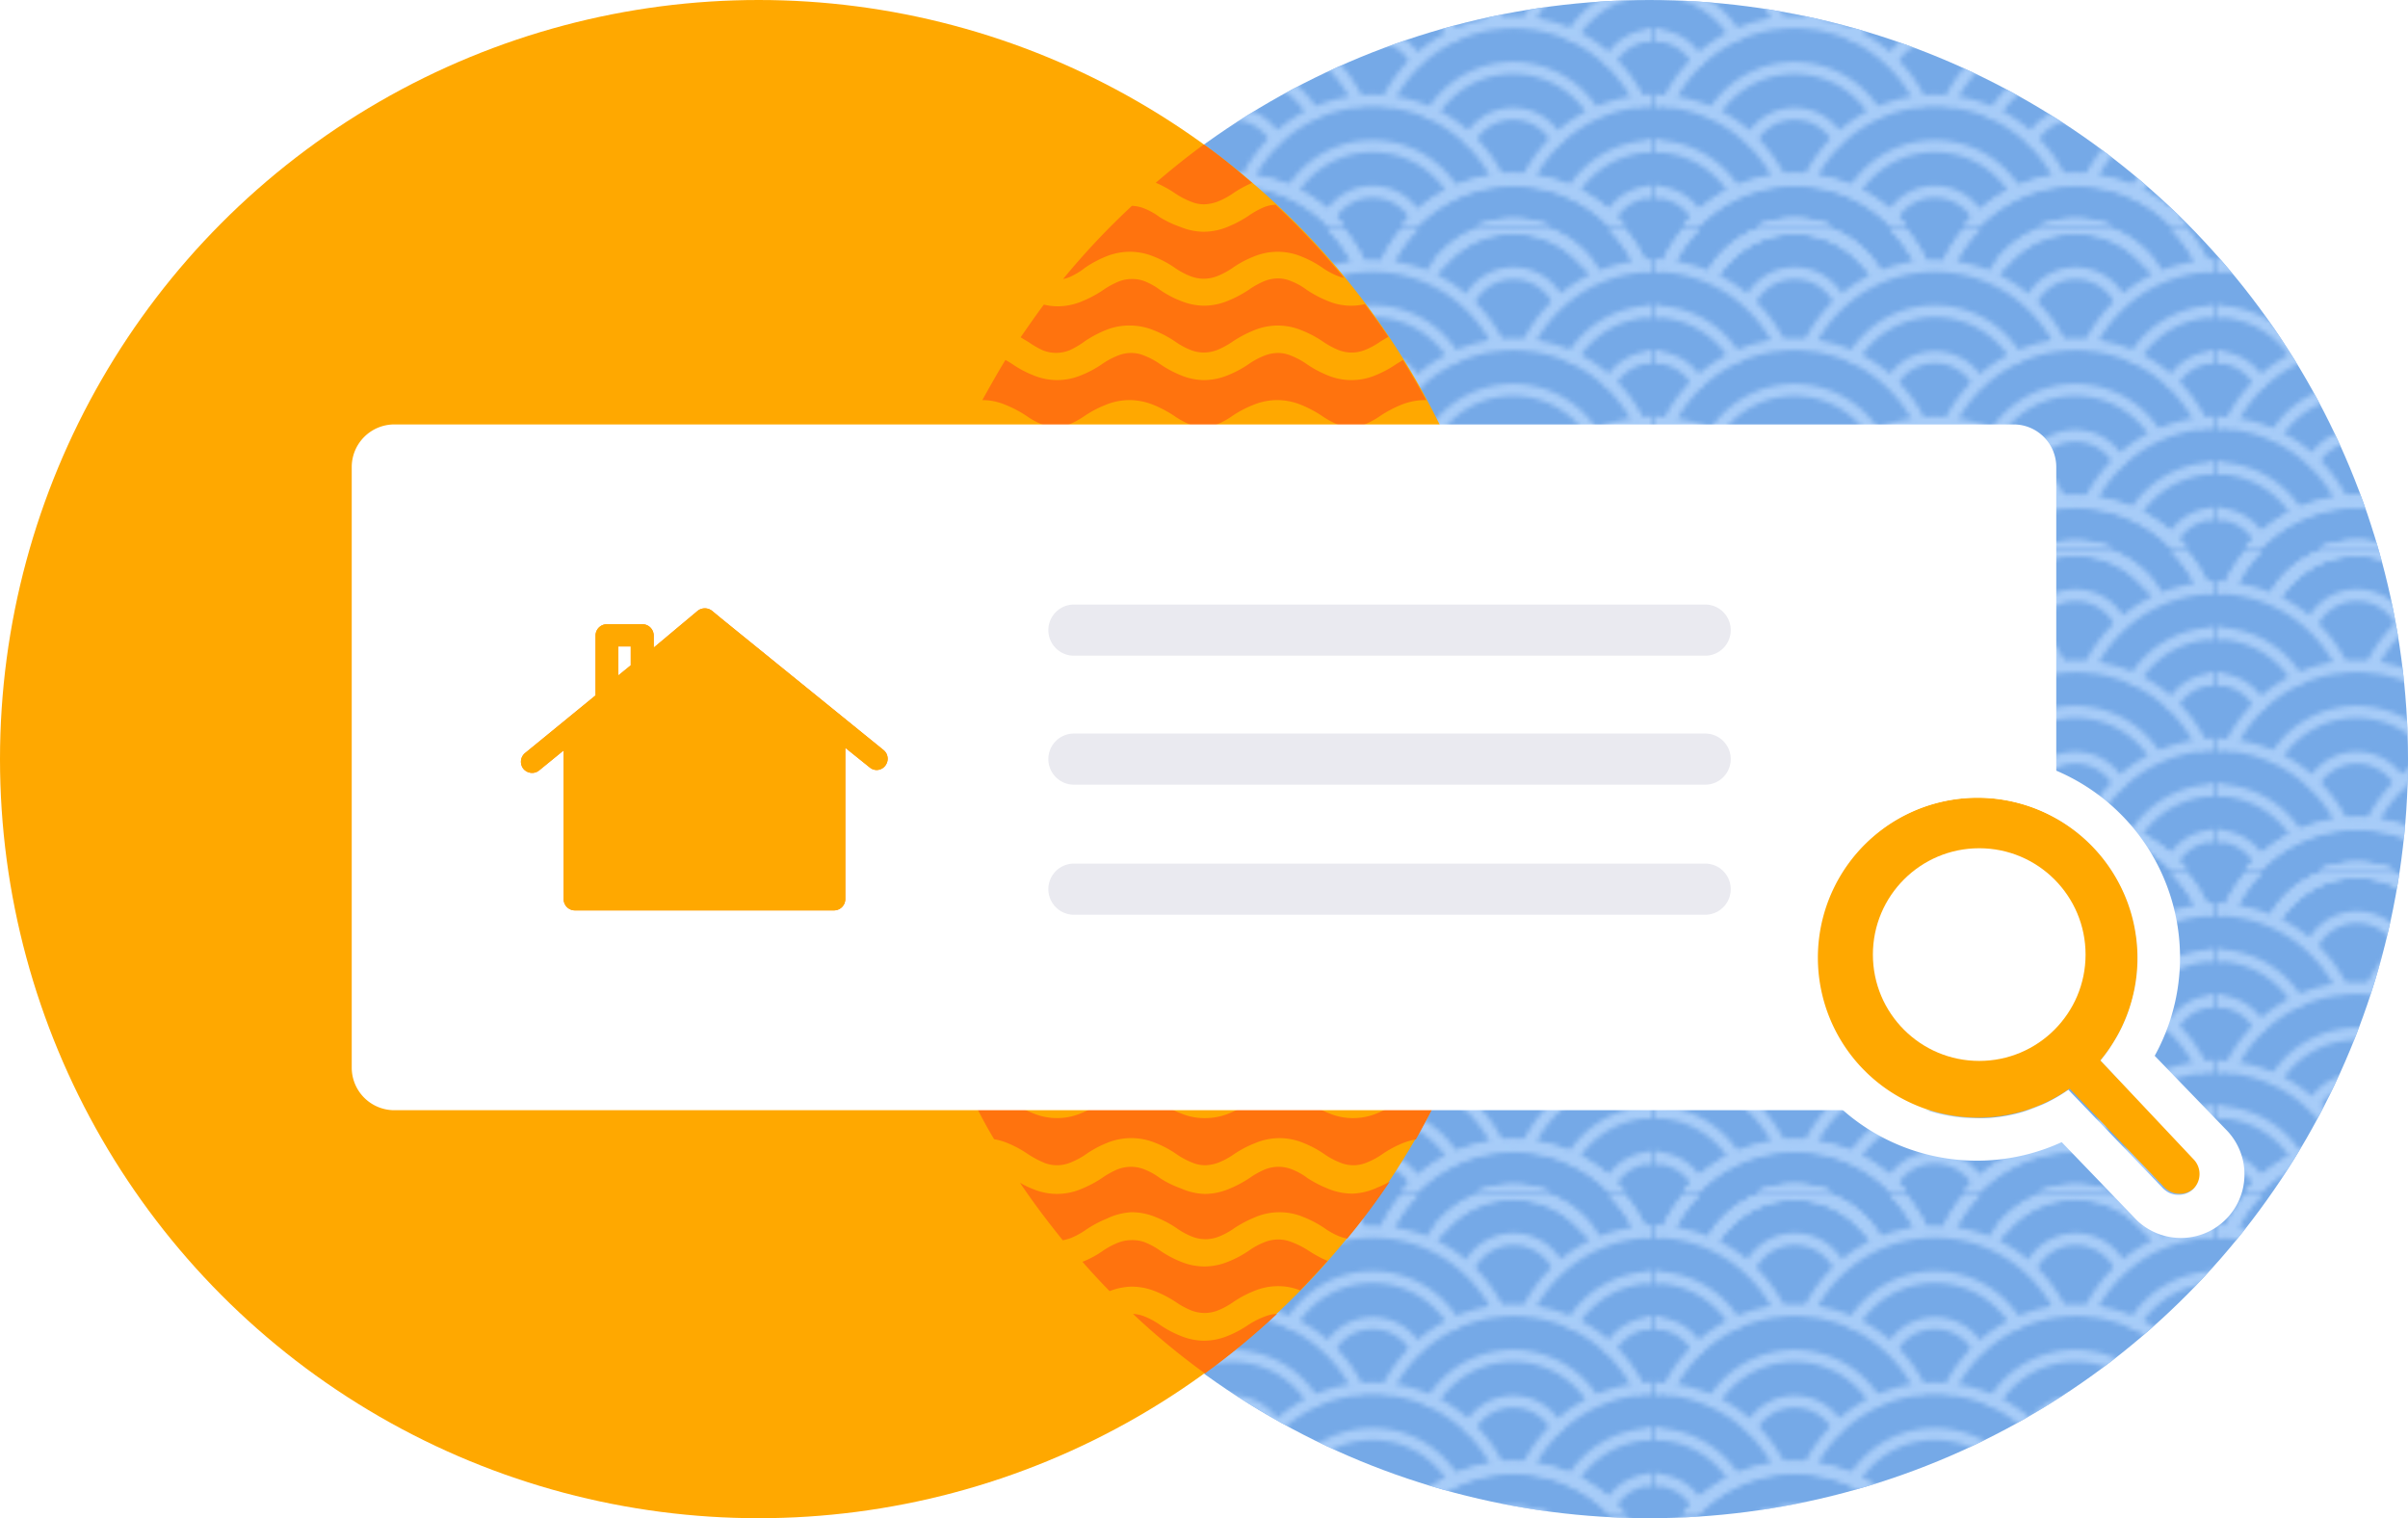 <svg xmlns="http://www.w3.org/2000/svg" xmlns:xlink="http://www.w3.org/1999/xlink" width="155.34" height="97.94" viewBox="0 0 155.34 97.94"><defs><pattern id="a" width="116.22" height="66.33" patternTransform="matrix(0.31, 0, 0, -0.31, -110.81, -110.11)" patternUnits="userSpaceOnUse" viewBox="0 0 116.22 66.33"><rect width="116.22" height="66.33" style="fill:none"/><rect width="116.22" height="66.33" style="fill:none"/><path d="M160-73.08a19.7,19.7,0,0,1-27.79,2,19.68,19.68,0,0,1-2-2m11.85,48.89A29.21,29.21,0,0,1,115.9-7.82m16.82-18.95a19.79,19.79,0,0,1-16.84,9.45m9-14.8a10.37,10.37,0,0,1-9,5.27m116.91,19a29.21,29.21,0,0,1-26.17-16.32m26.14,6.85a19.77,19.77,0,0,1-16.87-9.5m16.87,0a10.36,10.36,0,0,1-9-5.22m6,25.1a29.12,29.12,0,0,1-39,13.23A29.08,29.08,0,0,1,177.5-7m-6.19.06a29.1,29.1,0,0,1-39,13.25A29.12,29.12,0,0,1,119.1-6.94" style="fill:none;stroke:#a7ccf8;stroke-linecap:round;stroke-linejoin:round;stroke-width:2.5px"/><path d="M43.76-73.08a19.7,19.7,0,0,1-27.79,2,19.68,19.68,0,0,1-2-2M25.83-24.19A29.21,29.21,0,0,1-.34-7.82M16.5-26.77A19.79,19.79,0,0,1-.34-17.32m9-14.8a10.37,10.37,0,0,1-9,5.27m116.91,19A29.21,29.21,0,0,1,90.4-24.17m26.14,6.85a19.77,19.77,0,0,1-16.87-9.5m16.87,0a10.36,10.36,0,0,1-9-5.22m6,25.1a29.12,29.12,0,0,1-39,13.23A29.08,29.08,0,0,1,61.28-7m-6.19.06a29.1,29.1,0,0,1-39,13.25A29.12,29.12,0,0,1,2.88-6.94" style="fill:none;stroke:#a7ccf8;stroke-linecap:round;stroke-linejoin:round;stroke-width:2.5px"/><path d="M45.68-75.6a19.74,19.74,0,0,1-27.2,6.36,19.72,19.72,0,0,1-6.36-6.36M45.68-9.19a19.74,19.74,0,0,1-27.2,6.36,19.72,19.72,0,0,1-6.36-6.36m25.81-5.48A10.36,10.36,0,0,1,23.8-10.8a10.42,10.42,0,0,1-3.87-3.87m84.25,5.45A19.74,19.74,0,0,1,77-2.86a19.72,19.72,0,0,1-6.36-6.36M96.4-14.67A10.36,10.36,0,0,1,82.27-10.8a10.42,10.42,0,0,1-3.87-3.87" style="fill:none;stroke:#a7ccf8;stroke-linecap:round;stroke-linejoin:round;stroke-width:2.5px"/><path d="M-72.46-73.08a19.63,19.63,0,0,1-14.88,6.8,19.74,19.74,0,0,1-14.91-6.8M-90.4-24.19A29.19,29.19,0,0,1-116.57-7.82m16.85-18.95a19.79,19.79,0,0,1-16.85,9.45m9-14.8a10.36,10.36,0,0,1-9,5.27M.34-7.82A29.23,29.23,0,0,1-25.83-24.17M.32-17.32a19.77,19.77,0,0,1-16.87-9.5m16.87,0a10.36,10.36,0,0,1-9-5.22m6,25.1A29.24,29.24,0,0,1-28.83,9.27,29.2,29.2,0,0,1-55-7M-61.19-7A29.21,29.21,0,0,1-87.28,9.33,29.18,29.18,0,0,1-113.37-6.89" style="fill:none;stroke:#a7ccf8;stroke-linecap:round;stroke-linejoin:round;stroke-width:2.5px"/><path d="M191.07,7.05a19.73,19.73,0,0,1-27.16,6.4,19.77,19.77,0,0,1-6.4-6.4M183.3,1.67a10.34,10.34,0,0,1-14.09,3.91,10.34,10.34,0,0,1-3.91-3.91m-23.3,8a29.22,29.22,0,0,1-26.11,16.25M132.65,7.05a19.76,19.76,0,0,1-16.76,9.34m9-14.69a10.37,10.37,0,0,1-9,5.17m116.88,19A29.19,29.19,0,0,1,206.63,9.55m26.14,6.84a19.74,19.74,0,0,1-16.84-9.47m16.84,0a10.4,10.4,0,0,1-9-5.23" style="fill:none;stroke:#a7ccf8;stroke-linecap:round;stroke-linejoin:round;stroke-width:2.5px"/><path d="M160-6.75a19.7,19.7,0,0,1-27.79,2,19.68,19.68,0,0,1-2-2m11.85,48.89a29.22,29.22,0,0,1-26.19,16.37m16.84-19A19.76,19.76,0,0,1,115.88,49m9-14.8a10.39,10.39,0,0,1-9,5.28m116.91,19a29.2,29.2,0,0,1-26.17-16.35m26.14,6.85a19.75,19.75,0,0,1-16.87-9.5m16.87,0a10.36,10.36,0,0,1-9-5.23m6,25.1a29.12,29.12,0,0,1-52.26,0m-6.19,0a29.1,29.1,0,0,1-52.21,0" style="fill:none;stroke:#a7ccf8;stroke-linecap:round;stroke-linejoin:round;stroke-width:2.5px"/><path d="M84.25,42.16a29.11,29.11,0,0,1-52.31,0" style="fill:none;stroke:#a7ccf8;stroke-linecap:round;stroke-linejoin:round;stroke-width:2.5px"/><path d="M74.93,39.59a19.72,19.72,0,0,1-33.69,0m25.87-5.36a10.35,10.35,0,0,1-18,0" style="fill:none;stroke:#a7ccf8;stroke-linecap:round;stroke-linejoin:round;stroke-width:2.5px"/><path d="M55,25.87a29.11,29.11,0,0,1-52.29,0" style="fill:none;stroke:#a7ccf8;stroke-linecap:round;stroke-linejoin:round;stroke-width:2.5px"/><path d="M45.65,23.33a19.75,19.75,0,0,1-33.56,0M37.9,17.91a10.36,10.36,0,0,1-18,0m93.65,7.93a29.14,29.14,0,0,1-52.29.1" style="fill:none;stroke:#a7ccf8;stroke-linecap:round;stroke-linejoin:round;stroke-width:2.5px"/><path d="M104.08,23.33a19.71,19.71,0,0,1-33.61-.12m25.89-5.36a10.36,10.36,0,0,1-18.07,0" style="fill:none;stroke:#a7ccf8;stroke-linecap:round;stroke-linejoin:round;stroke-width:2.5px"/><path d="M84.23,9.57A29.09,29.09,0,0,1,45.32,22.92,29.12,29.12,0,0,1,32,9.57" style="fill:none;stroke:#a7ccf8;stroke-linecap:round;stroke-linejoin:round;stroke-width:2.5px"/><path d="M74.85,7.05a19.73,19.73,0,0,1-27.16,6.4,19.77,19.77,0,0,1-6.4-6.4M67.08,1.67A10.34,10.34,0,0,1,53,5.58a10.34,10.34,0,0,1-3.91-3.91m-23.31,8A29.22,29.22,0,0,1-.34,25.87M16.42,7.05A19.76,19.76,0,0,1-.34,16.39m9-14.69a10.37,10.37,0,0,1-9,5.17m116.88,19A29.19,29.19,0,0,1,90.4,9.55m26.14,6.84A19.74,19.74,0,0,1,99.7,6.92m16.84,0a10.4,10.4,0,0,1-9-5.23" style="fill:none;stroke:#a7ccf8;stroke-linecap:round;stroke-linejoin:round;stroke-width:2.5px"/><path d="M113.46-6.72a29.14,29.14,0,0,1-39,13.27A29.11,29.11,0,0,1,61.19-6.72" style="fill:none;stroke:#a7ccf8;stroke-linecap:round;stroke-linejoin:round;stroke-width:2.5px"/><path d="M102.24-6.77a19.73,19.73,0,0,1-27.82,2,19.68,19.68,0,0,1-2-2M55-6.72A29.1,29.1,0,0,1,16.05,6.56,29.1,29.1,0,0,1,2.79-6.67" style="fill:none;stroke:#a7ccf8;stroke-linecap:round;stroke-linejoin:round;stroke-width:2.5px"/><path d="M43.76-6.75A19.7,19.7,0,0,1,16-4.76a19.68,19.68,0,0,1-2-2M25.83,42.14A29.21,29.21,0,0,1-.34,58.51m16.84-19A19.76,19.76,0,0,1-.34,49m9-14.8a10.39,10.39,0,0,1-9,5.28m116.91,19A29.21,29.21,0,0,1,90.4,42.16M116.54,49a19.75,19.75,0,0,1-16.87-9.5m16.87,0a10.36,10.36,0,0,1-9-5.23m6,25.1a29.12,29.12,0,0,1-52.29-.05m-6.19,0a29.1,29.1,0,0,1-52.21,0" style="fill:none;stroke:#a7ccf8;stroke-linecap:round;stroke-linejoin:round;stroke-width:2.5px"/><path d="M45.68-9.27a19.74,19.74,0,0,1-27.2,6.36,19.72,19.72,0,0,1-6.36-6.36M45.68,57.14a19.75,19.75,0,0,1-33.56,0m25.81-5.41a10.36,10.36,0,0,1-18,0m84.25,5.45a19.75,19.75,0,0,1-33.56,0M96.4,51.71a10.36,10.36,0,0,1-18,0" style="fill:none;stroke:#a7ccf8;stroke-linecap:round;stroke-linejoin:round;stroke-width:2.5px"/><path d="M-41.37,7.05a19.77,19.77,0,0,1-16.77,9.34A19.79,19.79,0,0,1-74.93,7m25.79-5.38a10.36,10.36,0,0,1-9,5.23,10.38,10.38,0,0,1-9-5.2m-23.34,8A29.22,29.22,0,0,1-116.6,25.87M-99.8,7.05a19.77,19.77,0,0,1-16.77,9.34m9-14.69a10.37,10.37,0,0,1-9,5.17M.32,25.87A29.2,29.2,0,0,1-25.83,9.55M.32,16.39A19.74,19.74,0,0,1-16.52,6.92m16.84,0a10.4,10.4,0,0,1-9-5.23" style="fill:none;stroke:#a7ccf8;stroke-linecap:round;stroke-linejoin:round;stroke-width:2.5px"/><path d="M-72.46-6.75A19.63,19.63,0,0,1-87.34.05a19.74,19.74,0,0,1-14.91-6.8M-90.4,42.14a29.19,29.19,0,0,1-26.17,16.37m16.85-19A19.77,19.77,0,0,1-116.57,49m9-14.8a10.37,10.37,0,0,1-9,5.28M.34,58.51A29.23,29.23,0,0,1-25.83,42.16M.32,49a19.75,19.75,0,0,1-16.87-9.5m16.87,0a10.36,10.36,0,0,1-9-5.23m6,25.1A29.22,29.22,0,0,1-28.83,75.6,29.19,29.19,0,0,1-55,59.33m-6.19,0a29.21,29.21,0,0,1-26.09,16.3,29.18,29.18,0,0,1-26.09-16.22" style="fill:none;stroke:#a7ccf8;stroke-linecap:round;stroke-linejoin:round;stroke-width:2.5px"/><path d="M160,59.58a19.7,19.7,0,0,1-29.78,0m11.85,48.89a29.21,29.21,0,0,1-26.17,16.37m16.84-19a19.76,19.76,0,0,1-16.86,9.44m9-14.8a10.39,10.39,0,0,1-9,5.28m116.91,19a29.2,29.2,0,0,1-26.17-16.35m26.14,6.87a19.75,19.75,0,0,1-16.87-9.5m16.87,0a10.36,10.36,0,0,1-9-5.23m6,25.1a29.15,29.15,0,0,1-52.29-.06m-6.19,0a29.1,29.1,0,0,1-52.21,0" style="fill:none;stroke:#a7ccf8;stroke-linecap:round;stroke-linejoin:round;stroke-width:2.5px"/><path d="M113.46,59.61a29.13,29.13,0,0,1-52.27,0" style="fill:none;stroke:#a7ccf8;stroke-linecap:round;stroke-linejoin:round;stroke-width:2.5px"/><path d="M102.24,59.56a19.72,19.72,0,0,1-29.81,0M55,59.61a29.1,29.1,0,0,1-52.21,0" style="fill:none;stroke:#a7ccf8;stroke-linecap:round;stroke-linejoin:round;stroke-width:2.5px"/><path d="M43.76,59.58a19.7,19.7,0,0,1-27.79,2,20.35,20.35,0,0,1-2-2m11.83,48.89A29.21,29.21,0,0,1-.34,124.84m16.84-19A19.76,19.76,0,0,1-.34,115.33m9-14.8a10.39,10.39,0,0,1-9,5.28m116.91,19A29.21,29.21,0,0,1,90.4,108.49m26.14,6.84a19.75,19.75,0,0,1-16.87-9.5m16.87,0a10.36,10.36,0,0,1-9-5.23m6,25.1a29.15,29.15,0,0,1-52.29-.06m-6.19,0a29.08,29.08,0,0,1-52.21.1" style="fill:none;stroke:#a7ccf8;stroke-linecap:round;stroke-linejoin:round;stroke-width:2.5px"/><path d="M45.68,57.06a19.75,19.75,0,0,1-33.56,0m33.56,66.42a19.76,19.76,0,0,1-33.56,0M37.93,118a10.32,10.32,0,0,1-18,0m84.25,5.46a19.76,19.76,0,0,1-33.56,0M96.4,118a10.32,10.32,0,0,1-18,0" style="fill:none;stroke:#a7ccf8;stroke-linecap:round;stroke-linejoin:round;stroke-width:2.5px"/><path d="M-72.46,59.58a19.65,19.65,0,0,1-14.88,6.75,19.74,19.74,0,0,1-14.91-6.8m11.85,48.94a29.19,29.19,0,0,1-26.17,16.37m16.85-19a19.76,19.76,0,0,1-16.85,9.44m9-14.8a10.37,10.37,0,0,1-9,5.28m116.91,19a29.23,29.23,0,0,1-26.17-16.35M.32,115.33a19.75,19.75,0,0,1-16.87-9.5m16.87,0a10.36,10.36,0,0,1-9-5.23m6,25.1a29.21,29.21,0,0,1-26.15,16.23A29.2,29.2,0,0,1-55,125.64m-6.19,0A29.21,29.21,0,0,1-87.28,142a29.18,29.18,0,0,1-26.09-16.22" style="fill:none;stroke:#a7ccf8;stroke-linecap:round;stroke-linejoin:round;stroke-width:2.5px"/></pattern></defs><ellipse cx="106.4" cy="48.97" rx="48.94" ry="48.97" style="fill:#75a9e7"/><ellipse cx="106.4" cy="48.97" rx="48.94" ry="48.97" style="fill:url(#a)"/><ellipse cx="48.94" cy="48.97" rx="48.94" ry="48.97" style="fill:#ffa800"/><path d="M95.25,52.68A6.83,6.83,0,0,1,93.9,52a4.83,4.83,0,0,0-1-.54,2.23,2.23,0,0,0-.88-.18,2.15,2.15,0,0,0-.87.18,4.83,4.83,0,0,0-1,.54,6.92,6.92,0,0,1-1.34.72,4,4,0,0,1-3.09,0A7.16,7.16,0,0,1,84.35,52a4.83,4.83,0,0,0-1-.54,2.15,2.15,0,0,0-.87-.18,2.43,2.43,0,0,0-.88.18,4.83,4.83,0,0,0-1,.54,6.72,6.72,0,0,1-1.35.72,4.07,4.07,0,0,1-1.54.31h0a3.9,3.9,0,0,1-1.54-.32A6.6,6.6,0,0,1,74.8,52a4.83,4.83,0,0,0-1-.54,2.15,2.15,0,0,0-.87-.18,2.23,2.23,0,0,0-.88.18,4.83,4.83,0,0,0-1,.54,6.72,6.72,0,0,1-1.35.72,4,4,0,0,1-3.08,0A6.47,6.47,0,0,1,65.24,52a4.83,4.83,0,0,0-1-.54,2.43,2.43,0,0,0-.88-.18,2.15,2.15,0,0,0-.87.18,4.83,4.83,0,0,0-1,.54,6.92,6.92,0,0,1-1.34.72,4.06,4.06,0,0,1-1.58.28,3.66,3.66,0,0,1-.93-.13c.08,1,.19,2.06.34,3.08a2.24,2.24,0,0,0,.57.08,2.42,2.42,0,0,0,.88-.17,5.4,5.4,0,0,0,1-.55,7.47,7.47,0,0,1,1.34-.71,4.12,4.12,0,0,1,1.55-.31,4.07,4.07,0,0,1,1.54.31,7.55,7.55,0,0,1,1.35.71,4.87,4.87,0,0,0,1,.55,2.31,2.31,0,0,0,1.75,0,5.4,5.4,0,0,0,1-.55,7,7,0,0,1,1.35-.71,4.07,4.07,0,0,1,1.54-.31,4.12,4.12,0,0,1,1.55.31,7.47,7.47,0,0,1,1.34.71,5.4,5.4,0,0,0,1,.55,2.42,2.42,0,0,0,.88.17,2.36,2.36,0,0,0,.87-.17,4.87,4.87,0,0,0,1-.55,7,7,0,0,1,1.35-.71,4.07,4.07,0,0,1,1.54-.31,4.12,4.12,0,0,1,1.55.31,7.47,7.47,0,0,1,1.34.71,5.4,5.4,0,0,0,1,.55,2.33,2.33,0,0,0,1.76,0,5.4,5.4,0,0,0,1-.55,7.47,7.47,0,0,1,1.34-.71,4.12,4.12,0,0,1,1.55-.31,4.07,4.07,0,0,1,1.54.31,7.55,7.55,0,0,1,1.35.71,4.87,4.87,0,0,0,1,.55,2.42,2.42,0,0,0,.88.17,2,2,0,0,0,.59-.09c.15-1,.26-2,.34-3.06a3.5,3.5,0,0,1-.91.12A3.87,3.87,0,0,1,95.25,52.68Z" style="fill:#ff730e"/><path d="M95.22,57.47a6.92,6.92,0,0,1-1.34-.72,4.83,4.83,0,0,0-1-.54A2.27,2.27,0,0,0,92,56a2.43,2.43,0,0,0-.88.18,4.83,4.83,0,0,0-1,.54,6.72,6.72,0,0,1-1.35.72,4,4,0,0,1-3.08,0,6.72,6.72,0,0,1-1.35-.72,4.83,4.83,0,0,0-1-.54,2.23,2.23,0,0,0-.88-.18,2.15,2.15,0,0,0-.87.18,4.83,4.83,0,0,0-1,.54,6.19,6.19,0,0,1-1.43.72,4.07,4.07,0,0,1-1.54.31h0a4.06,4.06,0,0,1-1.46-.31,6.72,6.72,0,0,1-1.35-.72,4.83,4.83,0,0,0-1-.54,2.43,2.43,0,0,0-.88-.18,2.15,2.15,0,0,0-.87.18,4.83,4.83,0,0,0-1,.54,6.92,6.92,0,0,1-1.34.72,4,4,0,0,1-3.09,0,6.92,6.92,0,0,1-1.34-.72,4.83,4.83,0,0,0-1-.54,2.15,2.15,0,0,0-.87-.18,2.23,2.23,0,0,0-.88.18,4.83,4.83,0,0,0-1,.54,6.72,6.72,0,0,1-1.35.72,4.07,4.07,0,0,1-1.54.31h-.3c.19,1,.4,2,.65,3a2.61,2.61,0,0,0,.55-.14,4.87,4.87,0,0,0,1-.55,7.55,7.55,0,0,1,1.35-.71A4.07,4.07,0,0,1,63.44,59a4.12,4.12,0,0,1,1.55.31,7.47,7.47,0,0,1,1.34.71,5.4,5.4,0,0,0,1,.55,2.33,2.33,0,0,0,1.76,0,5.4,5.4,0,0,0,1-.55,7.47,7.47,0,0,1,1.34-.71A4.2,4.2,0,0,1,73,59.07a4.07,4.07,0,0,1,1.54.31,7,7,0,0,1,1.35.71,4.87,4.87,0,0,0,1,.55,2.36,2.36,0,0,0,.87.17,2.64,2.64,0,0,0,.88-.17,5.4,5.4,0,0,0,1-.55A7.64,7.64,0,0,1,81,59.38a4,4,0,0,1,3.08,0,7,7,0,0,1,1.35.71,5.4,5.4,0,0,0,1,.55,2.31,2.31,0,0,0,1.75,0,4.87,4.87,0,0,0,1-.55,7.55,7.55,0,0,1,1.35-.71,4.07,4.07,0,0,1,1.54-.31,4.12,4.12,0,0,1,1.55.31,7.47,7.47,0,0,1,1.34.71,5.4,5.4,0,0,0,1,.55,2.44,2.44,0,0,0,.53.14c.25-1,.46-2,.65-3H96.8A4.08,4.08,0,0,1,95.22,57.47Z" style="fill:#ff730e"/><path d="M58.57,46.69a2.42,2.42,0,0,0,.88-.17,4.83,4.83,0,0,0,1-.54,6.72,6.72,0,0,1,1.35-.72A3.89,3.89,0,0,1,63.35,45a4.12,4.12,0,0,1,1.55.31,6.92,6.92,0,0,1,1.34.72,6.43,6.43,0,0,0,1,.54,2.33,2.33,0,0,0,1.76,0A5,5,0,0,0,70,46a6.92,6.92,0,0,1,1.34-.72,4.09,4.09,0,0,1,3.11,0A6.72,6.72,0,0,1,75.8,46a4.83,4.83,0,0,0,1,.54,2.36,2.36,0,0,0,.87.17,2.42,2.42,0,0,0,.88-.17,4.83,4.83,0,0,0,1-.54,6.72,6.72,0,0,1,1.35-.72,4,4,0,0,1,3.08,0,6.72,6.72,0,0,1,1.35.72,4.83,4.83,0,0,0,1,.54,2.31,2.31,0,0,0,1.75,0,4.83,4.83,0,0,0,1-.54,6.72,6.72,0,0,1,1.35-.72A4,4,0,0,1,92,45a4.12,4.12,0,0,1,1.55.31,6.92,6.92,0,0,1,1.34.72,6.43,6.43,0,0,0,1,.54,2.33,2.33,0,0,0,1.76,0l.13-.06a27.93,27.93,0,0,0-.23-2.88,4.13,4.13,0,0,1-.78.08,4.07,4.07,0,0,1-1.54-.31,7,7,0,0,1-1.35-.71,4.27,4.27,0,0,0-1-.56A2.42,2.42,0,0,0,92,42a2.36,2.36,0,0,0-.87.17,5.45,5.45,0,0,0-1,.56,7.47,7.47,0,0,1-1.34.71,4,4,0,0,1-3.09,0,7.47,7.47,0,0,1-1.34-.71,4.27,4.27,0,0,0-1-.56,2.36,2.36,0,0,0-.87-.17,2.42,2.42,0,0,0-.88.17,5.45,5.45,0,0,0-1,.56,7.55,7.55,0,0,1-1.35.71,4.07,4.07,0,0,1-1.54.31h0a4,4,0,0,1-1.52-.33,6.38,6.38,0,0,1-1.34-.71,4.27,4.27,0,0,0-1-.56,2.36,2.36,0,0,0-.87-.17,2.42,2.42,0,0,0-.88.17,5.45,5.45,0,0,0-1,.56,7.55,7.55,0,0,1-1.35.71,4,4,0,0,1-3.08,0,7,7,0,0,1-1.35-.71,4.27,4.27,0,0,0-1-.56,2.42,2.42,0,0,0-.88-.17,2.36,2.36,0,0,0-.87.17,5.45,5.45,0,0,0-1,.56,7.47,7.47,0,0,1-1.34.71,4.12,4.12,0,0,1-1.55.31,4.26,4.26,0,0,1-.8-.08c-.1,1-.18,1.9-.23,2.87l.16.07A2.12,2.12,0,0,0,58.57,46.69Z" style="fill:#ff730e"/><path d="M97.86,48.29a4.33,4.33,0,0,1-1.07.16,4.07,4.07,0,0,1-1.54-.31,6.72,6.72,0,0,1-1.35-.72,4.87,4.87,0,0,0-1-.55,2.23,2.23,0,0,0-.88-.18,2.15,2.15,0,0,0-.87.18,5.4,5.4,0,0,0-1,.55,6.92,6.92,0,0,1-1.34.72,4,4,0,0,1-3.09,0,6.92,6.92,0,0,1-1.34-.72,4.87,4.87,0,0,0-1-.55,2.15,2.15,0,0,0-.87-.18,2.43,2.43,0,0,0-.88.18,5.4,5.4,0,0,0-1,.55,6.72,6.72,0,0,1-1.35.72,4.07,4.07,0,0,1-1.54.31h0a4,4,0,0,1-1.57-.31,6.92,6.92,0,0,1-1.34-.72,4.87,4.87,0,0,0-1-.55,2.15,2.15,0,0,0-.87-.18,2.23,2.23,0,0,0-.88.18,5.4,5.4,0,0,0-1,.55,6.72,6.72,0,0,1-1.35.72,4,4,0,0,1-3.08,0,6.72,6.72,0,0,1-1.35-.72,4.87,4.87,0,0,0-1-.55,2.43,2.43,0,0,0-.88-.18,2.15,2.15,0,0,0-.87.18,5.4,5.4,0,0,0-1,.55,6.92,6.92,0,0,1-1.34.72,4.12,4.12,0,0,1-1.55.31,3.93,3.93,0,0,1-1.08-.17V49a19,19,0,0,0,.07,2l.17.08a2.31,2.31,0,0,0,1.75,0,4.24,4.24,0,0,0,1-.55,7.55,7.55,0,0,1,1.35-.71,4.07,4.07,0,0,1,1.54-.31,4.12,4.12,0,0,1,1.55.31,7.47,7.47,0,0,1,1.34.71,5.4,5.4,0,0,0,1,.55,2.33,2.33,0,0,0,1.76,0,4.87,4.87,0,0,0,1-.55,7.47,7.47,0,0,1,1.34-.71A4.15,4.15,0,0,1,73,49.48a4.07,4.07,0,0,1,1.54.31,7,7,0,0,1,1.35.71,4.87,4.87,0,0,0,1,.55,2.36,2.36,0,0,0,.87.17,2.42,2.42,0,0,0,.88-.17,4.87,4.87,0,0,0,1-.55A7.64,7.64,0,0,1,81,49.79a4,4,0,0,1,3.08,0,7,7,0,0,1,1.35.71,4.87,4.87,0,0,0,1,.55,2.31,2.31,0,0,0,1.75,0,4.24,4.24,0,0,0,1-.55,7.55,7.55,0,0,1,1.35-.71,4.07,4.07,0,0,1,1.54-.31,4.12,4.12,0,0,1,1.55.31A7.82,7.82,0,0,1,95,50.5a5.4,5.4,0,0,0,1,.55,2.33,2.33,0,0,0,1.76,0L97.9,51c0-.67.07-1.34.07-2A4.13,4.13,0,0,1,97.86,48.29Z" style="fill:#ff730e"/><path d="M76.81,13a2.15,2.15,0,0,0,.87.18,2.66,2.66,0,0,0,.88-.18,4.83,4.83,0,0,0,1-.54,7.1,7.1,0,0,1,1.21-.66c-1-.86-2-1.7-3.11-2.48-1.07.78-2.1,1.61-3.1,2.47a7.33,7.33,0,0,1,1.23.67A5,5,0,0,0,76.81,13Z" style="fill:#ff730e"/><path d="M87.24,77a4.12,4.12,0,0,1-1.55-.31A7.38,7.38,0,0,1,84.35,76a4.27,4.27,0,0,0-1-.56,2.36,2.36,0,0,0-.87-.17,2.42,2.42,0,0,0-.88.17,5.45,5.45,0,0,0-1,.56,7.55,7.55,0,0,1-1.35.71,4.07,4.07,0,0,1-1.54.31h0a4.08,4.08,0,0,1-1.54-.36A6.38,6.38,0,0,1,74.83,76a4.27,4.27,0,0,0-1-.56,2.36,2.36,0,0,0-.87-.17,2.42,2.42,0,0,0-.88.17,5.45,5.45,0,0,0-1,.56,7.55,7.55,0,0,1-1.35.71,4,4,0,0,1-3.08,0,5.54,5.54,0,0,1-.85-.41c.86,1.28,1.79,2.51,2.76,3.71a3.23,3.23,0,0,0,.51-.14,4.87,4.87,0,0,0,1-.55,7.47,7.47,0,0,1,1.34-.71A4.14,4.14,0,0,1,73,78.2a4.07,4.07,0,0,1,1.54.31,7,7,0,0,1,1.35.71,4.87,4.87,0,0,0,1,.55,2.36,2.36,0,0,0,.87.17,2.42,2.42,0,0,0,.88-.17,4.87,4.87,0,0,0,1-.55A7.64,7.64,0,0,1,81,78.51a4,4,0,0,1,3.08,0,7,7,0,0,1,1.35.71,4.87,4.87,0,0,0,1,.55,2.85,2.85,0,0,0,.48.13,44.55,44.55,0,0,0,2.75-3.68,6,6,0,0,1-.81.39A4.1,4.1,0,0,1,87.24,77Z" style="fill:#ff730e"/><path d="M93.9,61.54a5.45,5.45,0,0,0-1-.56,2.42,2.42,0,0,0-.88-.17,2.25,2.25,0,0,0-.85.16,5.45,5.45,0,0,0-1,.56,6.92,6.92,0,0,1-1.34.72,4,4,0,0,1-3.09,0,6.92,6.92,0,0,1-1.34-.72,5.45,5.45,0,0,0-1-.56,2.36,2.36,0,0,0-.87-.17,2.42,2.42,0,0,0-.88.17,6.55,6.55,0,0,0-1,.56,6.72,6.72,0,0,1-1.35.72,4.07,4.07,0,0,1-1.54.31h0a3.91,3.91,0,0,1-1.59-.3,6.92,6.92,0,0,1-1.34-.72,5.45,5.45,0,0,0-1-.56,2.36,2.36,0,0,0-.87-.17,2.42,2.42,0,0,0-.88.17,5.45,5.45,0,0,0-1,.56,6.72,6.72,0,0,1-1.35.72,4,4,0,0,1-3.08,0,6.72,6.72,0,0,1-1.35-.72,5.45,5.45,0,0,0-1-.56,2.42,2.42,0,0,0-.88-.17,2.36,2.36,0,0,0-.87.17,5.45,5.45,0,0,0-1,.56,6.92,6.92,0,0,1-1.34.72,3.92,3.92,0,0,1-.74.22c.24.87.51,1.72.81,2.56l.27-.17a7,7,0,0,1,1.35-.72,4.07,4.07,0,0,1,1.54-.31,4.12,4.12,0,0,1,1.55.31,6.92,6.92,0,0,1,1.34.72,6.43,6.43,0,0,0,1,.54,2.24,2.24,0,0,0,1.76,0,4.83,4.83,0,0,0,1-.54,7.51,7.51,0,0,1,1.34-.72A4.22,4.22,0,0,1,73,63.84a4.07,4.07,0,0,1,1.54.31,7,7,0,0,1,1.35.72,4.83,4.83,0,0,0,1,.54,2.15,2.15,0,0,0,.87.18,2.23,2.23,0,0,0,.88-.18,4.83,4.83,0,0,0,1-.54A7.08,7.08,0,0,1,81,64.15a4,4,0,0,1,3.08,0,7,7,0,0,1,1.35.72,4.83,4.83,0,0,0,1,.54,2.22,2.22,0,0,0,1.75,0,4.83,4.83,0,0,0,1-.54,7,7,0,0,1,1.35-.72,3.83,3.83,0,0,1,3,0,6.92,6.92,0,0,1,1.34.72l.26.16q.43-1.26.81-2.55a4.29,4.29,0,0,1-.72-.22A6.92,6.92,0,0,1,93.9,61.54Z" style="fill:#ff730e"/><path d="M59.45,41.73a4.83,4.83,0,0,0,1-.54,6.72,6.72,0,0,1,1.35-.72,4.07,4.07,0,0,1,1.54-.31,4.12,4.12,0,0,1,1.55.31,6.92,6.92,0,0,1,1.34.72,6.43,6.43,0,0,0,1,.54,2.24,2.24,0,0,0,1.76,0,4.83,4.83,0,0,0,1-.54,6.92,6.92,0,0,1,1.34-.72,4.12,4.12,0,0,1,1.55-.31,4.07,4.07,0,0,1,1.54.31,6.72,6.72,0,0,1,1.35.72,4.83,4.83,0,0,0,1,.54,2.15,2.15,0,0,0,.87.18,2.66,2.66,0,0,0,.88-.18,4.83,4.83,0,0,0,1-.54,6.72,6.72,0,0,1,1.35-.72,4,4,0,0,1,3.08,0,6.72,6.72,0,0,1,1.35.72,4.83,4.83,0,0,0,1,.54,2.22,2.22,0,0,0,1.75,0,4.83,4.83,0,0,0,1-.54,6.72,6.72,0,0,1,1.35-.72,4.07,4.07,0,0,1,1.54-.31,4.12,4.12,0,0,1,1.55.31,6.92,6.92,0,0,1,1.34.72,6.43,6.43,0,0,0,1,.54,2.43,2.43,0,0,0,.88.18,2,2,0,0,0,.55-.08c-.15-1-.32-2-.53-3h0a4.07,4.07,0,0,1-1.54-.31,7,7,0,0,1-1.35-.71,4.27,4.27,0,0,0-1-.56,2.42,2.42,0,0,0-.88-.17,2.36,2.36,0,0,0-.87.17,5.45,5.45,0,0,0-1,.56,7.47,7.47,0,0,1-1.34.71,4,4,0,0,1-3.09,0,7.47,7.47,0,0,1-1.34-.71,4.27,4.27,0,0,0-1-.56,2.36,2.36,0,0,0-.87-.17,2.42,2.42,0,0,0-.88.17,5.45,5.45,0,0,0-1,.56,7.55,7.55,0,0,1-1.35.71,4.07,4.07,0,0,1-1.54.31h0a3.88,3.88,0,0,1-1.51-.27,6.38,6.38,0,0,1-1.34-.71,4.27,4.27,0,0,0-1-.56,2.36,2.36,0,0,0-.87-.17,2.42,2.42,0,0,0-.88.17,5.45,5.45,0,0,0-1,.56,7.55,7.55,0,0,1-1.35.71,4,4,0,0,1-3.08,0,7,7,0,0,1-1.35-.71,4.27,4.27,0,0,0-1-.56,2.42,2.42,0,0,0-.88-.17,2.36,2.36,0,0,0-.87.17,5.45,5.45,0,0,0-1,.56,7.47,7.47,0,0,1-1.34.71,4.12,4.12,0,0,1-1.55.31h0c-.21,1-.38,2-.53,3a2.82,2.82,0,0,0,.57.09A2.18,2.18,0,0,0,59.45,41.73Z" style="fill:#ff730e"/><path d="M91.17,70.55a5.45,5.45,0,0,0-1,.56,7.47,7.47,0,0,1-1.34.71,4,4,0,0,1-3.09,0,7.47,7.47,0,0,1-1.34-.71,4.27,4.27,0,0,0-1-.56,2.36,2.36,0,0,0-.87-.17,2.42,2.42,0,0,0-.88.17,5.45,5.45,0,0,0-1,.56,7.55,7.55,0,0,1-1.35.71,4.07,4.07,0,0,1-1.54.31h0a3.92,3.92,0,0,1-1.59-.31,6.38,6.38,0,0,1-1.34-.71,4.27,4.27,0,0,0-1-.56,2.36,2.36,0,0,0-.87-.17,2.42,2.42,0,0,0-.88.17,5.45,5.45,0,0,0-1,.56,7.55,7.55,0,0,1-1.35.71,4,4,0,0,1-3.08,0,7,7,0,0,1-1.35-.71,4.27,4.27,0,0,0-1-.56,2.42,2.42,0,0,0-.88-.17,2.31,2.31,0,0,0-.86.17c.49,1,1,2,1.57,2.94a4,4,0,0,1,.84.24,6.92,6.92,0,0,1,1.34.72,6.43,6.43,0,0,0,1,.54,2.24,2.24,0,0,0,1.76,0,4.83,4.83,0,0,0,1-.54,6.92,6.92,0,0,1,1.34-.72,4.1,4.1,0,0,1,3.13,0,6.72,6.72,0,0,1,1.35.72,4.83,4.83,0,0,0,1,.54,2.15,2.15,0,0,0,.87.18A2.67,2.67,0,0,0,78.6,75a4.83,4.83,0,0,0,1-.54,6.91,6.91,0,0,1,1.4-.73,4,4,0,0,1,3.08,0,6.72,6.72,0,0,1,1.35.72,4.83,4.83,0,0,0,1,.54,2.22,2.22,0,0,0,1.75,0,4.83,4.83,0,0,0,1-.54,6.72,6.72,0,0,1,1.35-.72,4.42,4.42,0,0,1,.81-.23c.56-1,1.08-2,1.58-3a2.46,2.46,0,0,0-.85-.16A2.52,2.52,0,0,0,91.17,70.55Z" style="fill:#ff730e"/><path d="M83.33,80.13a2.36,2.36,0,0,0-.87-.17,2.42,2.42,0,0,0-.88.17,4.83,4.83,0,0,0-1,.54,6.72,6.72,0,0,1-1.35.72,4.07,4.07,0,0,1-1.54.31h0a4,4,0,0,1-1.52-.31,6.92,6.92,0,0,1-1.34-.72,4.83,4.83,0,0,0-1-.54A2.36,2.36,0,0,0,73,80a2.42,2.42,0,0,0-.88.17,4.83,4.83,0,0,0-1,.54,6.4,6.4,0,0,1-1.29.69c.57.65,1.15,1.28,1.75,1.89A4.18,4.18,0,0,1,73,83a4.12,4.12,0,0,1,1.55.31,7.41,7.41,0,0,1,1.28.67,5.4,5.4,0,0,0,1,.55,2.42,2.42,0,0,0,.88.17,2.36,2.36,0,0,0,.87-.17,4.87,4.87,0,0,0,1-.55,7,7,0,0,1,1.35-.71,4,4,0,0,1,1.52-.3,3.81,3.81,0,0,1,1.42.27c.61-.62,1.19-1.26,1.77-1.9a7.81,7.81,0,0,1-1.27-.69A5.57,5.57,0,0,0,83.33,80.13Z" style="fill:#ff730e"/><path d="M92.89,65.76a2.42,2.42,0,0,0-.88-.17,2.36,2.36,0,0,0-.87.17,5.45,5.45,0,0,0-1,.56A8,8,0,0,1,88.8,67a4.13,4.13,0,0,1-3.09,0,7.51,7.51,0,0,1-1.34-.72,4.27,4.27,0,0,0-1-.56,2.36,2.36,0,0,0-.87-.17,2.42,2.42,0,0,0-.88.17,5.45,5.45,0,0,0-1,.56,8.74,8.74,0,0,1-1.35.72,4.06,4.06,0,0,1-1.54.3h0a4.06,4.06,0,0,1-1.54-.3,6.92,6.92,0,0,1-1.34-.72,4.27,4.27,0,0,0-1-.56,2.36,2.36,0,0,0-.87-.17,2.42,2.42,0,0,0-.88.17,5.45,5.45,0,0,0-1,.56,8.74,8.74,0,0,1-1.35.72,4.1,4.1,0,0,1-3.08,0,7.6,7.6,0,0,1-1.35-.72,4.27,4.27,0,0,0-1-.56,2.42,2.42,0,0,0-.88-.17,2.36,2.36,0,0,0-.87.17,5.45,5.45,0,0,0-1,.56c-.22.15-.45.28-.67.4.3.76.6,1.52.94,2.26h.08A3.66,3.66,0,0,1,65,69a6.92,6.92,0,0,1,1.34.72,6.43,6.43,0,0,0,1,.54,2.24,2.24,0,0,0,1.76,0,4.83,4.83,0,0,0,1-.54A6.84,6.84,0,0,1,71.36,69a4.12,4.12,0,0,1,1.55-.31,4.07,4.07,0,0,1,1.54.31,6.72,6.72,0,0,1,1.35.72,4.83,4.83,0,0,0,1,.54,2.15,2.15,0,0,0,.87.18,2.66,2.66,0,0,0,.88-.18,4.83,4.83,0,0,0,1-.54A7.16,7.16,0,0,1,80.92,69,4,4,0,0,1,84,69a6.72,6.72,0,0,1,1.35.72,4.83,4.83,0,0,0,1,.54,2.22,2.22,0,0,0,1.75,0,4.83,4.83,0,0,0,1-.54A7.16,7.16,0,0,1,90.47,69,4,4,0,0,1,92,68.66a4.12,4.12,0,0,1,1.55.31h.06c.33-.74.63-1.5.93-2.26-.22-.12-.43-.25-.65-.39A4.27,4.27,0,0,0,92.89,65.76Z" style="fill:#ff730e"/><path d="M80.54,85.46a6.92,6.92,0,0,1-1.34.72,4.07,4.07,0,0,1-1.54.31h0a4,4,0,0,1-1.49-.31,6.72,6.72,0,0,1-1.35-.72,4.83,4.83,0,0,0-1-.54,2.27,2.27,0,0,0-.73-.16,46.12,46.12,0,0,0,4.64,3.84,48.85,48.85,0,0,0,4.65-3.84,2.2,2.2,0,0,0-.76.16A5.45,5.45,0,0,0,80.54,85.46Z" style="fill:#ff730e"/><path d="M67.25,22.59a2.33,2.33,0,0,0,1.76,0A5.51,5.51,0,0,0,70,22a7.47,7.47,0,0,1,1.34-.71A4,4,0,0,1,72.9,21a4.07,4.07,0,0,1,1.54.31,7,7,0,0,1,1.35.71,4.87,4.87,0,0,0,1,.55,2.36,2.36,0,0,0,.87.17,2.42,2.42,0,0,0,.88-.17,5.4,5.4,0,0,0,1-.55,7.55,7.55,0,0,1,1.35-.71,4,4,0,0,1,3.08,0,7,7,0,0,1,1.35.71,5.4,5.4,0,0,0,1,.55,2.31,2.31,0,0,0,1.75,0,4.87,4.87,0,0,0,1-.55l.49-.29c-.48-.72-1-1.42-1.51-2.11a3.9,3.9,0,0,1-2.41-.21,7.47,7.47,0,0,1-1.34-.71,4.27,4.27,0,0,0-1-.56,2.15,2.15,0,0,0-.87-.18,2.43,2.43,0,0,0-.88.18,5.45,5.45,0,0,0-1,.56,7.55,7.55,0,0,1-1.35.71,4.07,4.07,0,0,1-1.54.31h0a4,4,0,0,1-1.49-.31,6.38,6.38,0,0,1-1.34-.71,4.27,4.27,0,0,0-1-.56A2.16,2.16,0,0,0,73,18a2.23,2.23,0,0,0-.88.18,5.45,5.45,0,0,0-1,.56,7.55,7.55,0,0,1-1.35.71,4.07,4.07,0,0,1-1.54.31,3.8,3.8,0,0,1-.89-.11c-.52.69-1,1.39-1.5,2.11l.5.3A6.35,6.35,0,0,0,67.25,22.59Z" style="fill:#ff730e"/><path d="M64.87,26.12a7.55,7.55,0,0,1,1.35.71,4.87,4.87,0,0,0,1,.55,2.31,2.31,0,0,0,1.75,0,5.4,5.4,0,0,0,1-.55,7,7,0,0,1,1.35-.71,4.07,4.07,0,0,1,1.54-.31,4.12,4.12,0,0,1,1.55.31,7.47,7.47,0,0,1,1.34.71,5.4,5.4,0,0,0,1,.55,2.42,2.42,0,0,0,.88.17,2.36,2.36,0,0,0,.87-.17,4.87,4.87,0,0,0,1-.55,7,7,0,0,1,1.35-.71,4.07,4.07,0,0,1,1.54-.31,4.12,4.12,0,0,1,1.55.31,7.47,7.47,0,0,1,1.34.71,5.4,5.4,0,0,0,1,.55,2.33,2.33,0,0,0,1.76,0,5.4,5.4,0,0,0,1-.55,7.47,7.47,0,0,1,1.34-.71,4.12,4.12,0,0,1,1.55-.31H92q-.72-1.32-1.5-2.58l-.43.26a6.92,6.92,0,0,1-1.34.72,4,4,0,0,1-3.09,0,6.92,6.92,0,0,1-1.34-.72,4.83,4.83,0,0,0-1-.54,2.15,2.15,0,0,0-.87-.18,2.43,2.43,0,0,0-.88.18,4.83,4.83,0,0,0-1,.54,6.72,6.72,0,0,1-1.35.72,4.07,4.07,0,0,1-1.54.31h0a4,4,0,0,1-1.48-.31,6.92,6.92,0,0,1-1.34-.72,4.83,4.83,0,0,0-1-.54,2.15,2.15,0,0,0-.87-.18,2.23,2.23,0,0,0-.88.18,4.83,4.83,0,0,0-1,.54,6.72,6.72,0,0,1-1.35.72,4,4,0,0,1-3.08,0,6.72,6.72,0,0,1-1.35-.72q-.23-.15-.45-.27c-.52.85-1,1.71-1.49,2.59h0A3.84,3.84,0,0,1,64.87,26.12Z" style="fill:#ff730e"/><path d="M70,17.27a6.92,6.92,0,0,1,1.34-.72,4.12,4.12,0,0,1,1.55-.31,4.07,4.07,0,0,1,1.54.31,6.72,6.72,0,0,1,1.35.72,4.83,4.83,0,0,0,1,.54,2.36,2.36,0,0,0,.87.17,2.42,2.42,0,0,0,.88-.17,4.83,4.83,0,0,0,1-.54,6.72,6.72,0,0,1,1.35-.72,4,4,0,0,1,3.08,0,6.72,6.72,0,0,1,1.35.72,4.83,4.83,0,0,0,1,.54,2.91,2.91,0,0,0,.39.12,48,48,0,0,0-4.41-4.72,2.2,2.2,0,0,0-.76.16,5.45,5.45,0,0,0-1,.56,7.55,7.55,0,0,1-1.35.71,4.07,4.07,0,0,1-1.54.31h0a4,4,0,0,1-1.49-.31A6.68,6.68,0,0,1,74.8,14a4.27,4.27,0,0,0-1-.56,2.31,2.31,0,0,0-.78-.16A48.32,48.32,0,0,0,68.58,18a2.13,2.13,0,0,0,.43-.13A4.75,4.75,0,0,0,70,17.27Z" style="fill:#ff730e"/><path d="M63.35,30.6a4.11,4.11,0,0,1,1.55.3,7.51,7.51,0,0,1,1.34.72,6.49,6.49,0,0,0,1,.55,2.33,2.33,0,0,0,1.76,0,5.4,5.4,0,0,0,1-.55,8.21,8.21,0,0,1,1.34-.72,4.11,4.11,0,0,1,1.55-.3,4.06,4.06,0,0,1,1.54.3,7.6,7.6,0,0,1,1.35.72,5.4,5.4,0,0,0,1,.55,2.36,2.36,0,0,0,.87.17,2.64,2.64,0,0,0,.88-.17,5.4,5.4,0,0,0,1-.55,8.74,8.74,0,0,1,1.35-.72,4.1,4.1,0,0,1,3.08,0,7.6,7.6,0,0,1,1.35.72,5.4,5.4,0,0,0,1,.55,2.31,2.31,0,0,0,1.75,0,4.87,4.87,0,0,0,1-.55,8.74,8.74,0,0,1,1.35-.72A3.94,3.94,0,0,1,92,30.6a4.11,4.11,0,0,1,1.55.3,7.53,7.53,0,0,1,1.09.57c-.47-1.24-1-2.45-1.58-3.64l-.21-.09a2.15,2.15,0,0,0-.87-.18,2.23,2.23,0,0,0-.88.18,4.83,4.83,0,0,0-1,.54,6.87,6.87,0,0,1-1.4.72,4,4,0,0,1-3.08,0,6.72,6.72,0,0,1-1.35-.72,4.83,4.83,0,0,0-1-.54,2.23,2.23,0,0,0-.88-.18,2.15,2.15,0,0,0-.87.18,4.83,4.83,0,0,0-1,.54,6.14,6.14,0,0,1-1.35.69,4.07,4.07,0,0,1-1.54.31h0A4.07,4.07,0,0,1,76.17,29a6.72,6.72,0,0,1-1.35-.72,4.83,4.83,0,0,0-1-.54,2.23,2.23,0,0,0-.88-.18,2.15,2.15,0,0,0-.87.18,4.83,4.83,0,0,0-1,.54,6.92,6.92,0,0,1-1.34.72,4,4,0,0,1-3.09,0,6.92,6.92,0,0,1-1.34-.72,4.83,4.83,0,0,0-1-.54,2.15,2.15,0,0,0-.87-.18,2.23,2.23,0,0,0-.88.18l-.17.08c-.58,1.2-1.12,2.42-1.6,3.67a7.15,7.15,0,0,1,1.13-.59A4.46,4.46,0,0,1,63.35,30.6Z" style="fill:#ff730e"/><path d="M60.46,36.4a6.72,6.72,0,0,1,1.35-.72,4.07,4.07,0,0,1,1.54-.31,4.12,4.12,0,0,1,1.55.31,6.92,6.92,0,0,1,1.34.72,6.43,6.43,0,0,0,1,.54,2.24,2.24,0,0,0,1.76,0,4.83,4.83,0,0,0,1-.54,6.92,6.92,0,0,1,1.34-.72,4.12,4.12,0,0,1,1.55-.31,4.07,4.07,0,0,1,1.54.31,6.72,6.72,0,0,1,1.35.72,4.83,4.83,0,0,0,1,.54,2.15,2.15,0,0,0,.87.18,2.66,2.66,0,0,0,.88-.18,4.83,4.83,0,0,0,1-.54,6.72,6.72,0,0,1,1.35-.72,4,4,0,0,1,3.08,0,6.72,6.72,0,0,1,1.35.72,4.83,4.83,0,0,0,1,.54,2.22,2.22,0,0,0,1.75,0,4.83,4.83,0,0,0,1-.54,6.72,6.72,0,0,1,1.35-.72,4.13,4.13,0,0,1,3.14,0,6.92,6.92,0,0,1,1.34.72,6.43,6.43,0,0,0,1,.54,2.27,2.27,0,0,0,.51.14c-.27-1.09-.59-2.16-.93-3.22l-.24-.07a7,7,0,0,1-1.35-.72,5.45,5.45,0,0,0-1-.56,2.42,2.42,0,0,0-.88-.17,2.36,2.36,0,0,0-.87.17,5.45,5.45,0,0,0-1,.56,6.92,6.92,0,0,1-1.34.72,4,4,0,0,1-3.09,0,6.92,6.92,0,0,1-1.34-.72,5.45,5.45,0,0,0-1-.56,2.36,2.36,0,0,0-.87-.17,2.42,2.42,0,0,0-.88.17,5.45,5.45,0,0,0-1,.56,7,7,0,0,1-1.35.72,4.07,4.07,0,0,1-1.54.31h0a4.06,4.06,0,0,1-1.5-.31,6.92,6.92,0,0,1-1.34-.72,5.45,5.45,0,0,0-1-.56,2.36,2.36,0,0,0-.87-.17,2.42,2.42,0,0,0-.88.17,5.45,5.45,0,0,0-1,.56,7,7,0,0,1-1.35.72,4,4,0,0,1-3.08,0,7,7,0,0,1-1.35-.72,5.45,5.45,0,0,0-1-.56,2.42,2.42,0,0,0-.88-.17,2.36,2.36,0,0,0-.87.17,5.45,5.45,0,0,0-1,.56,6.92,6.92,0,0,1-1.34.72l-.27.08a21.3,21.3,0,0,0-1,3.21,2.44,2.44,0,0,0,.53-.14A4.4,4.4,0,0,0,60.46,36.4Z" style="fill:#ff730e"/><path d="M129.9,27.38H25.44a2.75,2.75,0,0,0-2.75,2.75h0V68.87a2.75,2.75,0,0,0,2.75,2.75H129.9a2.75,2.75,0,0,0,2.75-2.75V30.13a2.75,2.75,0,0,0-2.75-2.75Z" style="fill:#fff"/><path d="M110,39H69.28a1.65,1.65,0,0,0,0,3.3H110a1.65,1.65,0,1,0,0-3.3Z" style="fill:#eaeaf0"/><path d="M110,55.71H69.28a1.65,1.65,0,0,0,0,3.3H110a1.65,1.65,0,1,0,0-3.3Z" style="fill:#eaeaf0"/><path d="M110,47.32H69.28a1.65,1.65,0,0,0,0,3.3H110a1.65,1.65,0,1,0,0-3.3Z" style="fill:#eaeaf0"/><path d="M57,48.39a.72.72,0,0,1,.11,1,.69.69,0,0,1-1,.12h0l-1.58-1.27V58a.73.73,0,0,1-.73.73H37.09a.73.73,0,0,1-.73-.73h0V48.41l-1.57,1.28a.71.71,0,0,1-.46.17.74.74,0,0,1-.57-.27.73.73,0,0,1,.1-1l4.56-3.73V41a.73.73,0,0,1,.73-.73h2.27a.73.73,0,0,1,.75.71h0v.8L45,39.41a.75.75,0,0,1,.94,0l.58.48ZM39.89,41.7v1.87l.8-.65V41.7Z" style="fill:#ff8a00;fill-rule:evenodd"/><path d="M57,48.39a.72.72,0,0,1,.11,1,.69.69,0,0,1-1,.12h0l-1.58-1.27V58a.73.73,0,0,1-.73.73H37.09a.73.73,0,0,1-.73-.73h0V48.41l-1.57,1.28a.71.71,0,0,1-.46.17.74.74,0,0,1-.57-.27.73.73,0,0,1,.1-1l4.56-3.73V41a.73.73,0,0,1,.73-.73h2.27a.73.73,0,0,1,.75.71h0v.8L45,39.41a.75.75,0,0,1,.94,0l.58.48ZM39.89,41.7v1.87l.8-.65V41.7Z" style="fill:#ffa800"/><path d="M141.59,74.75l-6.09-6.34a10.32,10.32,0,1,0-7.91,3.69,10.2,10.2,0,0,0,5.92-1.87l6.14,6.39a1.39,1.39,0,0,0,1.93,0A1.36,1.36,0,0,0,141.59,74.75Z" style="fill:#ffa800;fill-rule:evenodd"/><path d="M143.57,72.84a4.1,4.1,0,0,1-5.76,5.84l-.15-.16h0L133,73.68a13.1,13.1,0,1,1,6-5.57Zm-8.07-4.43h0a10.34,10.34,0,1,0-7.94,3.73,10.11,10.11,0,0,0,5.87-1.84h0l6.14,6.39a1.39,1.39,0,0,0,1.93,0,1.36,1.36,0,0,0,0-1.91h0Z" style="fill:#fff;fill-rule:evenodd"/><circle cx="127.68" cy="61.58" r="6.86" style="fill:#fff"/></svg>